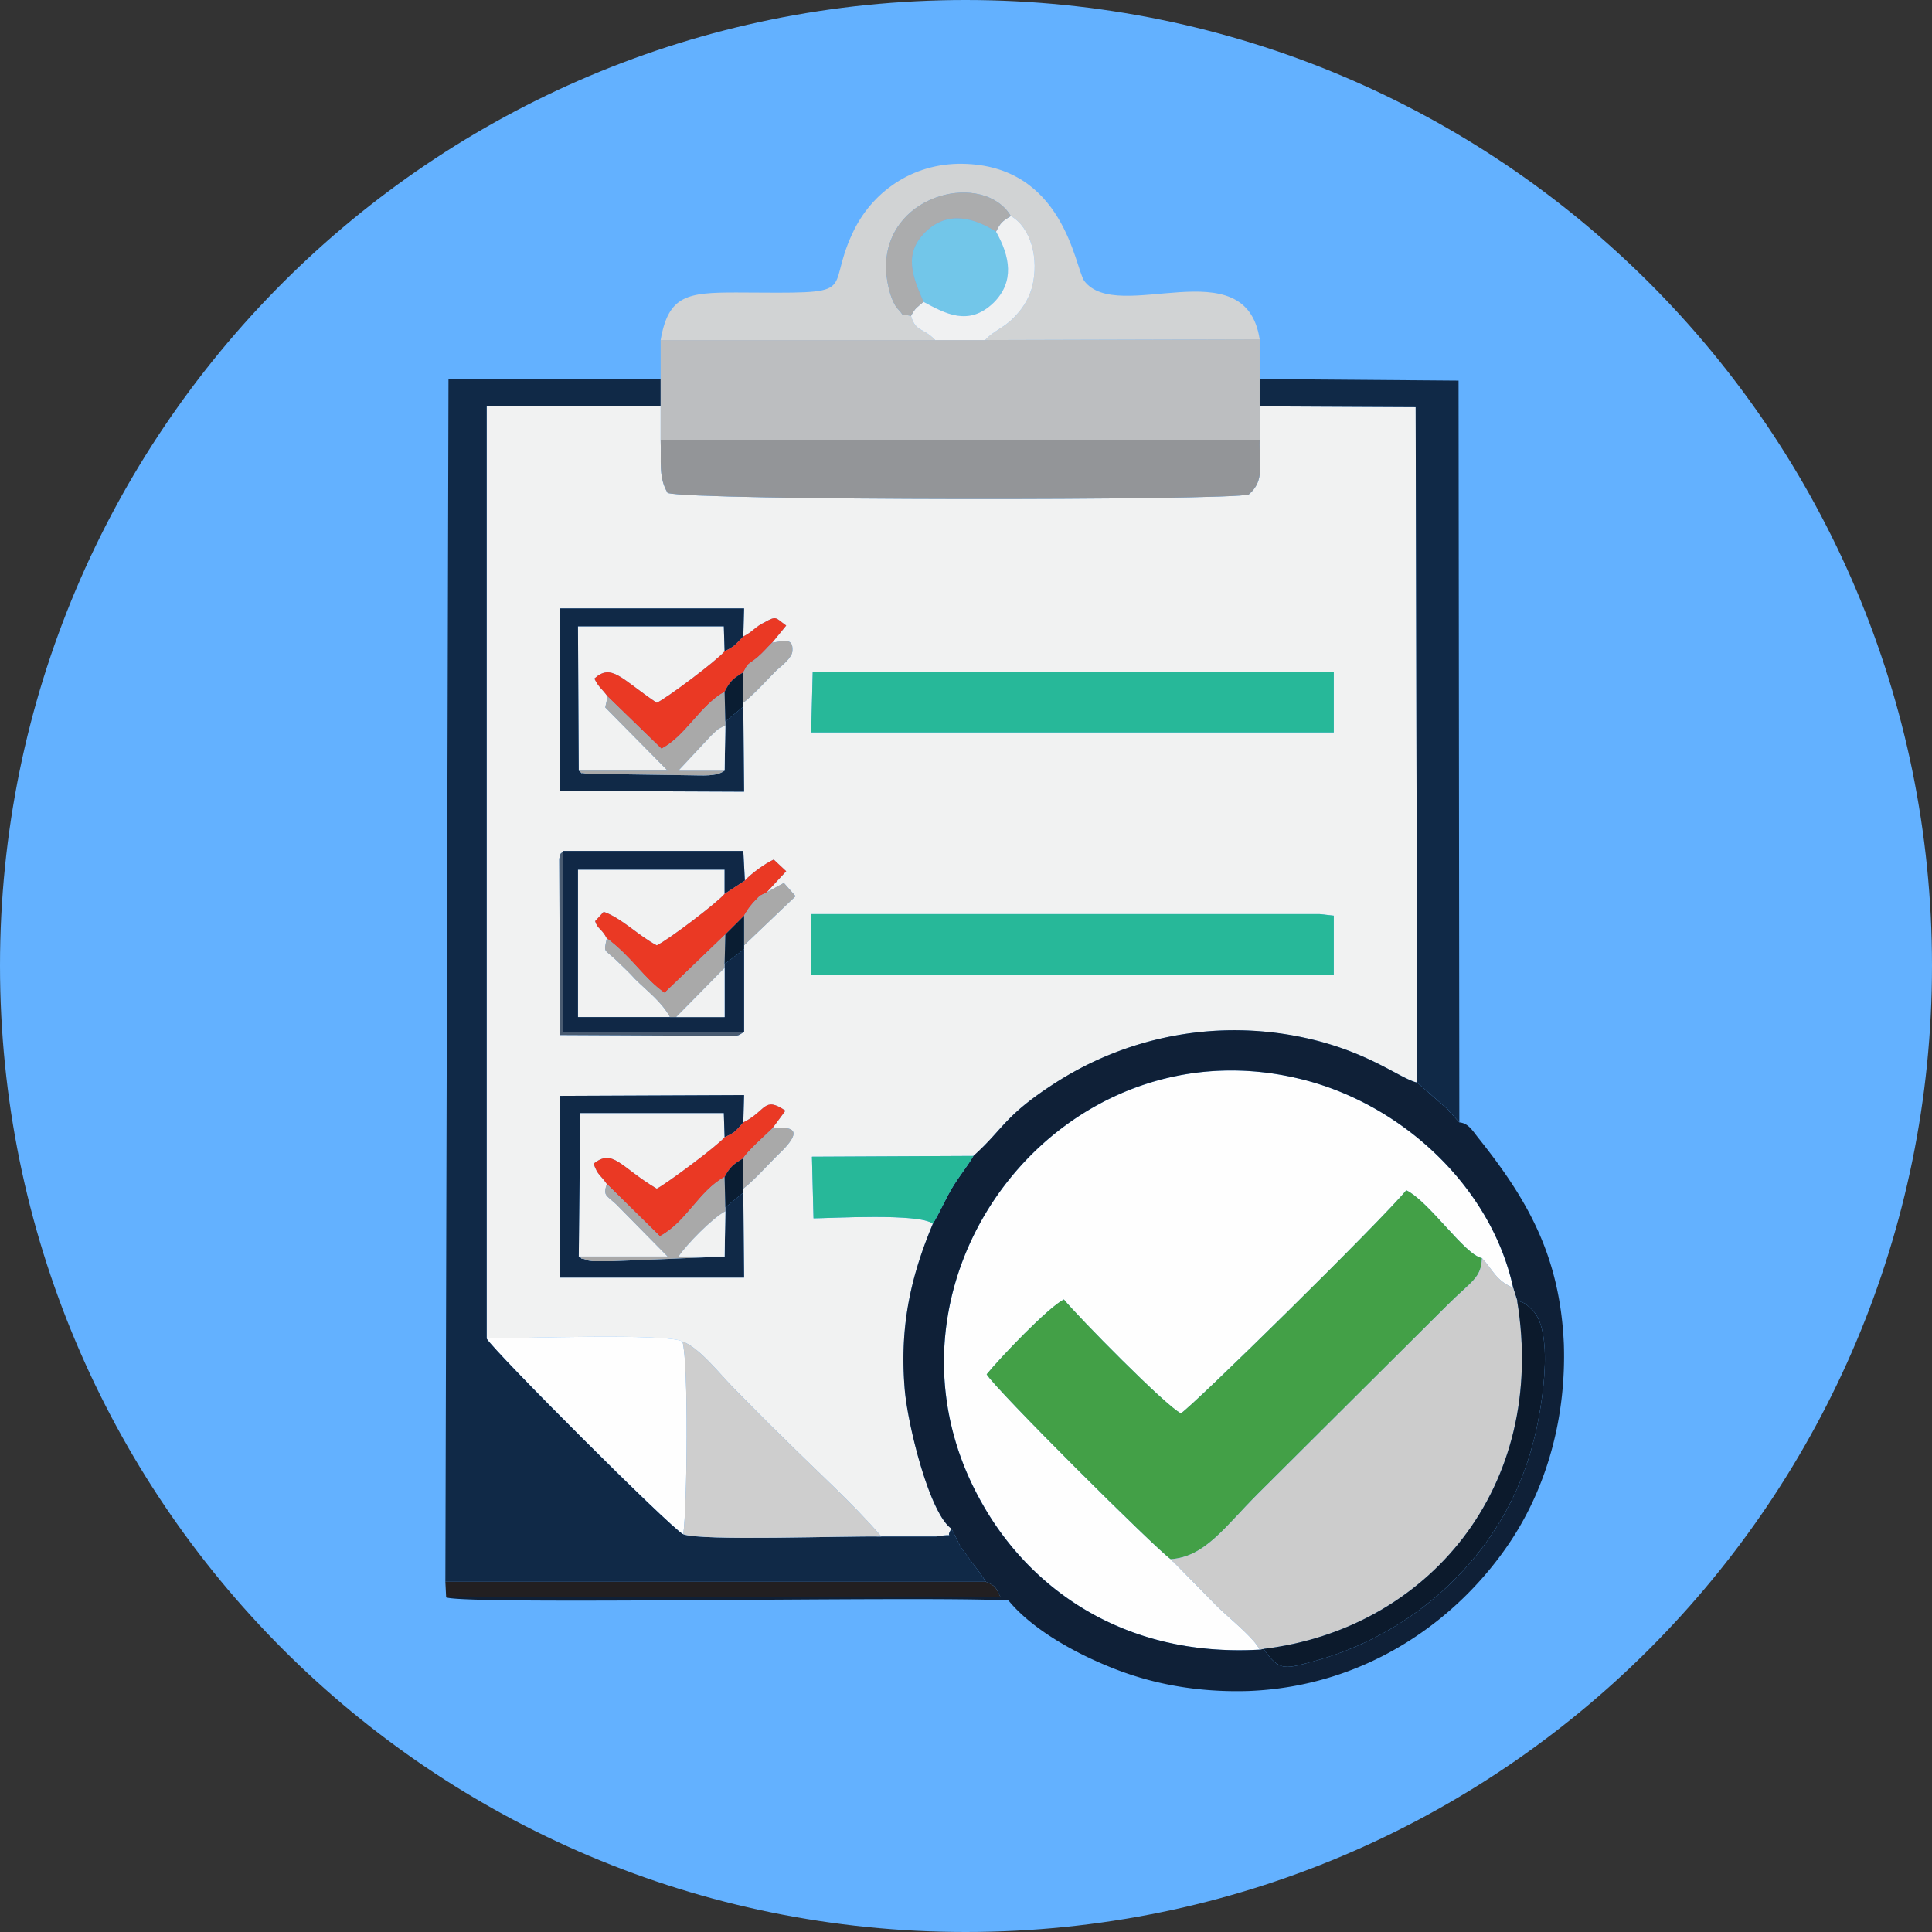 <?xml version="1.0" encoding="UTF-8"?><!DOCTYPE svg PUBLIC "-//W3C//DTD SVG 1.1//EN" "http://www.w3.org/Graphics/SVG/1.1/DTD/svg11.dtd"><svg xmlns="http://www.w3.org/2000/svg" xml:space="preserve" width="250" height="250" viewBox="0 0 24.77 24.77" shape-rendering="geometricPrecision" text-rendering="geometricPrecision" image-rendering="optimizeQuality" fill-rule="evenodd" clip-rule="evenodd"><rect x="0" y="0" width="24.77" height="24.77" fill="#333333" stroke="none"/><defs><style>.fil3{fill:#102947}.fil10{fill:#27b899}.fil1{fill:#f1f2f2}.fil2{fill:#fefefe}</style></defs><g id="Layer_x0020_1"><g id="_1857964654272"><path d="M12.38 0c6.85 0 12.39 5.54 12.39 12.38 0 6.85-5.54 12.39-12.39 12.39C5.54 24.77 0 19.23 0 12.38 0 5.54 5.54 0 12.38 0z" fill="#63b1ff"/><path class="fil1" d="M9.9 14.47c.46-.06.24.18.06.35-.15.15-.27.29-.43.42v.05l.01 1.09H7.18v-2.33l2.36-.01-.01.35c.3-.15.26-.34.54-.15l-.17.23zm.5-2.75h6.52l.18.02v.76h-6.7v-.78zm-.57-.28.22-.12.15.17-.66.63v1.11c-.1.06-.05.05-.29.05l-2.07-.01-.01-2.26c.02-.1.02-.05.05-.1h2.31l.02.38c.08-.09.26-.22.37-.27l.16.15-.25.27zm.59-2.83 6.68.01v.77h-6.7l.02-.78zm-.52-.37c.14-.02.27-.07.26.1 0 .09-.13.19-.2.25-.15.15-.27.29-.43.42v.05l.01 1.09-2.36-.01V7.8h2.36l-.01.36c.12-.06.16-.13.27-.18.16-.09.14-.06.28.04l-.18.22zm-3.66 8.92c.38 0 2.33-.07 2.51.04.21.07.49.43.66.6.22.22.4.41.63.63.41.41.9.85 1.26 1.27h.7c.29-.05.1.04.2-.1-.28-.19-.56-1.32-.6-1.78-.07-.82.08-1.46.36-2.13-.16-.14-1.33-.07-1.53-.07l-.02-.79 2.07-.01c.39-.35.39-.51 1.04-.93.95-.61 2.09-.83 3.23-.58.81.18 1.2.52 1.42.57l-.02-8.66-2-.01v.43c-.01.32.07.52-.14.7-.23.08-7.16.08-7.45-.02-.12-.2-.08-.4-.09-.68v-.43H6.24v11.95z"/><path class="fil2" d="M16.15 21.15c-.07-.15-.41-.42-.55-.56l-.56-.57c-.01 0-.02-.02-.03-.03-.19-.13-2.26-2.19-2.36-2.37.17-.21.79-.86.99-.96.18.22 1.31 1.37 1.5 1.46.13-.07 2.57-2.47 2.89-2.86.3.15.75.83.97.87.14.15.18.29.4.38-.28-1.29-1.42-2.35-2.7-2.67-3.13-.79-5.72 2.63-4.1 5.45.59 1.04 1.77 1.96 3.55 1.86z"/><path class="fil3" d="M5.71 20.28h6.93c-.09-.14-.13-.18-.23-.32-.03-.04-.07-.09-.1-.14l-.11-.22c-.1.14.09.05-.2.1h-.7c-.46-.01-2.32.06-2.54-.03-.18-.1-2.41-2.33-2.52-2.51V5.21h2.23v-.35H5.75l-.04 15.42z"/><path d="m19.4 16.51.05.16c.13.06.07.01.19.12.31.29.11 1.36.02 1.69-.34 1.35-1.41 2.41-2.75 2.8-.44.12-.5.16-.71-.14l-.05.01c-1.78.1-2.96-.82-3.55-1.86-1.62-2.82.97-6.24 4.1-5.45 1.28.32 2.42 1.38 2.7 2.67zm-6.92-1.69c-.08.14-.2.28-.29.44-.07.12-.15.3-.23.43-.28.67-.43 1.31-.36 2.13.04.46.32 1.59.6 1.78l.11.22c.03.05.07.1.1.14.1.14.14.18.23.32.14.06.12.07.19.2H5.72c.29.1 6.17-.02 7.21.04.27.33.76.63 1.27.84.55.23 1.15.34 1.81.32 1.52-.06 2.7-.92 3.37-1.94.47-.72.7-1.6.67-2.51-.05-1.12-.46-1.84-1.08-2.62-.09-.11-.14-.21-.26-.22l-.09-.1-.03-.03c-.01-.01-.02-.02-.02-.03l-.4-.35c-.22-.05-.61-.39-1.42-.57a4.244 4.244 0 0 0-3.23.58c-.65.42-.65.58-1.04.93z" fill="#0f2037"/><path d="M15.01 19.99c.44-.03.69-.41 1.12-.84l2.42-2.41c.32-.32.44-.35.45-.61-.22-.04-.67-.72-.97-.87-.32.39-2.76 2.79-2.89 2.86-.19-.09-1.32-1.24-1.5-1.46-.2.1-.82.75-.99.96.1.18 2.17 2.24 2.36 2.37z" fill="#43a047"/><path d="M15.01 19.99c.01.01.02.03.03.03l.56.57c.14.14.48.41.55.56l.05-.01c2.09-.25 3.65-2.06 3.25-4.47l-.05-.16c-.22-.09-.26-.23-.4-.38-.01.26-.13.29-.45.61l-2.42 2.41c-.43.43-.68.81-1.12.84z" fill="#ccc"/><path fill="#bcbec0" d="M8.47 4.86v.78h7.68V4.35l-3.52.01H8.47z"/><path class="fil3" d="m16.15 5.21 2 .01.02 8.66.4.35c0 .01.01.02.02.03l.03.03.09.1-.01-9.51-2.55-.02v.35z"/><path d="M8.47 4.36h3.52c-.15-.16-.25-.1-.31-.31-.19-.04-.03.06-.17-.09-.1-.11-.16-.41-.15-.58.04-.92 1.26-1.18 1.6-.61.25.14.37.54.27.92-.05.17-.14.29-.24.39-.13.13-.25.16-.36.28l3.52-.01c-.18-1.18-1.82-.18-2.25-.75-.12-.18-.26-1.48-1.56-1.5-.65-.01-1.17.37-1.41.89-.37.79.16.77-1.49.76-.62 0-.87.03-.97.61z" fill="#d1d3d4"/><path d="M16.15 5.64H8.47c.01.28-.03.48.09.68.29.1 7.22.1 7.45.02.21-.18.13-.38.14-.7z" fill="#939598"/><path class="fil10" d="M10.4 12.5h6.7v-.76l-.18-.02H10.4zm0-3.11h6.7v-.77l-6.68-.01z"/><path class="fil2" d="M8.76 19.67c.05-.34.07-2.19-.01-2.47-.18-.11-2.13-.04-2.51-.04.11.18 2.34 2.41 2.52 2.51z"/><path d="M8.76 19.67c.22.09 2.08.02 2.54.03-.36-.42-.85-.86-1.26-1.27-.23-.22-.41-.41-.63-.63-.17-.17-.45-.53-.66-.6.08.28.06 2.13.01 2.47z" fill="#cecece"/><path class="fil1" d="M8.59 13.04c-.11-.2-.29-.33-.45-.49-.09-.1-.15-.15-.24-.24-.16-.15-.16-.09-.12-.28-.07-.13-.12-.12-.15-.22l.11-.12c.23.08.45.31.68.43.15-.07.78-.55.87-.66v-.31H7.41v1.89h1.18zM7.42 9.88h1.14l-.8-.81.03-.14c-.07-.1-.11-.11-.17-.23.22-.2.34 0 .8.31.13-.06.77-.54.87-.66l-.01-.32H7.41l.01 1.85zm0 6.23h1.14l-.66-.67c-.13-.12-.17-.11-.12-.26-.09-.13-.11-.1-.17-.26.25-.2.34.04.81.32.12-.06.78-.55.87-.66l-.01-.31H7.44l-.02 1.84z"/><path class="fil3" d="m9.53 15.29-.23.19v.05l-.01.58-1.45.06H7.6c-.08-.01-.06-.01-.12-.03-.01 0-.03 0-.03-.01-.01-.02-.02-.01-.03-.02l.02-1.84h1.84l.01.31c.15-.07.13-.07.24-.19l.01-.35-2.36.01v2.33h2.36l-.01-1.09zm0-6.23-.23.19v.05l-.01.58c-.1.08-.3.06-.43.06l-1.34-.02c-.14-.03-.01.03-.1-.04l-.01-1.85h1.87l.01.32c.14-.07.13-.08.24-.19l.01-.36H7.18v2.34l2.36.01-.01-1.09z"/><path d="M16.2 21.14c.21.3.27.26.71.14 1.34-.39 2.41-1.45 2.75-2.8.09-.33.29-1.4-.02-1.69-.12-.11-.06-.06-.19-.12.4 2.41-1.16 4.22-3.25 4.47z" fill="#0c1a2c"/><path fill="#102846" d="M9.54 13.23v-1.06l-.25.19v.68H7.41v-1.89h1.88v.31l.26-.17-.02-.38H7.22v2.32z"/><path class="fil10" d="M11.96 15.69c.08-.13.16-.31.23-.43.09-.16.21-.3.29-.44l-2.07.01.02.79c.2 0 1.37-.07 1.53.07z"/><path d="M5.72 20.48h7.11c-.07-.13-.05-.14-.19-.2H5.71l.01.2z" fill="#221f21"/><path d="M11.84 3.87c.28.15.58.32.9.01.27-.27.21-.59.03-.91-.27-.17-.61-.28-.9 0-.3.29-.16.59-.03.9z" fill="#72c6e9"/><path d="M9.53 14.39c-.11.12-.09.12-.24.19-.09.11-.75.6-.87.66-.47-.28-.56-.52-.81-.32.06.16.08.13.17.26l.68.67c.34-.18.5-.58.83-.76.07-.13.11-.16.24-.24.05-.09.28-.29.37-.38l.17-.23c-.28-.19-.24 0-.54.15zm.02-3.1-.26.17c-.09.11-.72.59-.87.66-.23-.12-.45-.35-.68-.43l-.11.12c.03.1.08.09.15.22.33.25.47.51.74.7l.78-.75.24-.24c.04-.07.06-.1.12-.17.11-.11.04-.06.17-.13l.25-.27-.16-.15c-.11.05-.29.18-.37.27zm-.02-3.13c-.11.11-.1.12-.24.19-.1.12-.74.6-.87.66-.46-.31-.58-.51-.8-.31.06.12.1.13.17.23l.69.67c.31-.16.5-.56.81-.73.07-.14.11-.17.24-.25.07-.13.04-.08.18-.19.09-.08.1-.1.19-.19l.18-.22c-.14-.1-.12-.13-.28-.04-.11.05-.15.12-.27.18z" fill="#ea3924"/><path d="M12.77 2.97c.18.32.24.64-.03.91-.32.31-.62.14-.9-.01-.09.08-.1.07-.16.18.06.21.16.15.31.31h.64c.11-.12.23-.15.36-.28.1-.1.19-.22.24-.39.1-.38-.02-.78-.27-.92-.12.07-.14.1-.19.2z" fill="#f0f1f2"/><path d="M11.68 4.05c.06-.11.07-.1.16-.18-.13-.31-.27-.61.03-.9.29-.28.63-.17.9 0 .05-.1.07-.13.19-.2-.34-.57-1.56-.31-1.6.61-.01.17.05.47.15.58.14.15-.02.05.17.09z" fill="#abacad"/><path d="m7.79 8.93-.03.14.8.81H7.42c.09.07-.04.01.1.04l1.34.02c.13 0 .33.02.43-.06H8.7l.42-.45c.11-.1.05-.06.18-.13v-.05l-.01-.38c-.31.17-.5.57-.81.73l-.69-.67zm-.01 6.25c-.05.15-.01.14.12.26l.66.67H7.42c.01.01.02 0 .03.02 0 .01.02.01.03.01.06.02.04.02.12.03h.24l1.45-.06H8.7c.1-.15.43-.49.6-.58v-.05l-.01-.39c-.33.18-.49.58-.83.76l-.68-.67zm0-3.15c-.04.19-.04.13.12.28.09.09.15.14.24.24.16.16.34.29.45.49h.08l.62-.63v-.05l.01-.38-.78.75c-.27-.19-.41-.45-.74-.7zM9.9 8.24c-.09.09-.1.11-.19.19-.14.11-.11.06-.18.19v.39c.16-.13.28-.27.43-.42.07-.06.2-.16.2-.25.01-.17-.12-.12-.26-.1zm0 6.23c-.09.09-.32.29-.37.38v.39c.16-.13.28-.27.43-.42.18-.17.4-.41-.06-.35zm-.07-3.03c-.13.07-.06.02-.17.13-.06.07-.08.1-.12.17v.38l.66-.63-.15-.17-.22.12z" fill="#a9a9a9"/><path d="M9.54 13.23H7.22v-2.32c-.03.05-.03 0-.05.1l.01 2.26 2.07.01c.24 0 .19.01.29-.05z" fill="#495b71"/><path class="fil1" d="M8.67 13.04h.62v-.63zm.62 3.07.01-.58c-.17.09-.5.43-.6.58h.59zm0-6.23.01-.58c-.13.07-.07.03-.18.13l-.42.45h.59z"/><path d="m9.29 8.87.01.38.23-.19v-.44c-.13.08-.17.11-.24.25zm0 6.22.01.39.23-.19v-.44c-.13.08-.17.11-.24.24zm.01-3.11-.01.38.25-.19v-.43z" fill="#0a1d32"/></g></g></svg>